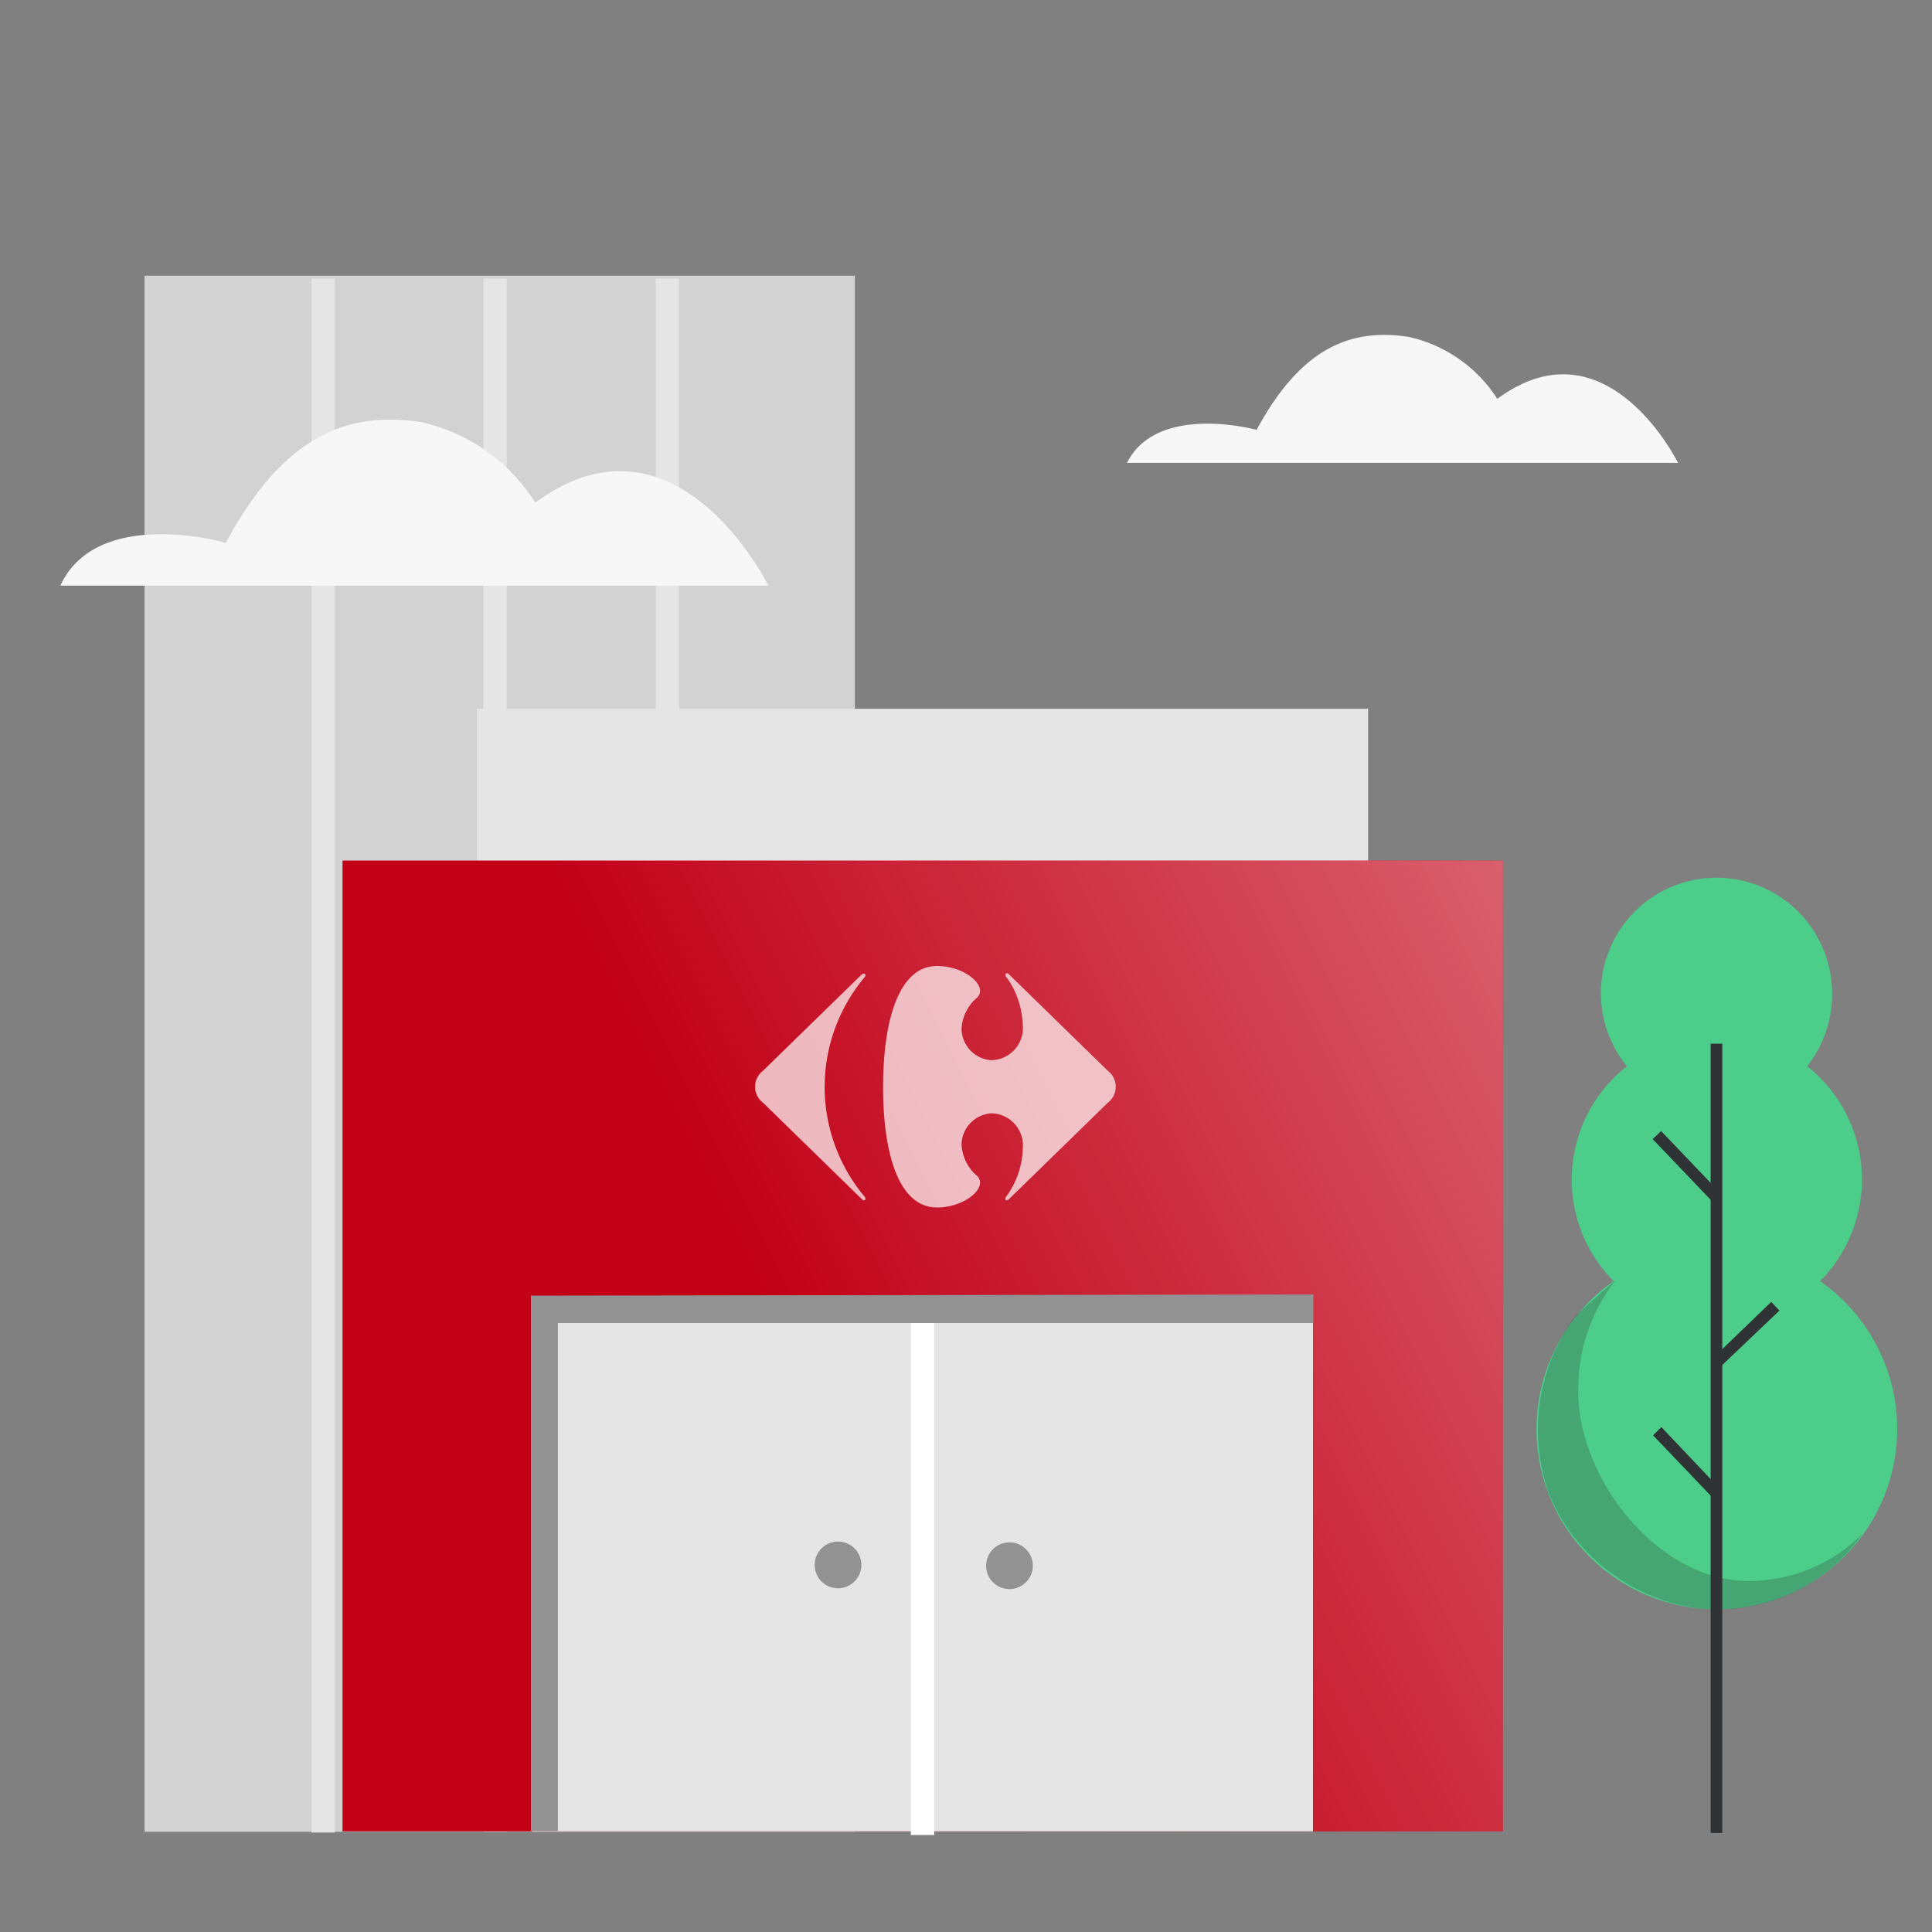 <svg xmlns="http://www.w3.org/2000/svg" viewBox="0 0 48 48"><rect x="0" y="0" width="48" height="48" fill="#808080" stroke="none"/><path fill="#D2D2D2" d="M21.24 6.85H3.59v38.66h17.65V6.85z"/><path fill="#E5E5E5" d="M8.32 6.92h-.58v38.61h.58V6.92zm4.27 0h-.58v38.59h.58V6.92zm4.28 0h-.58v10.7h.58V6.92z"/><path fill="#E5E5E5" d="M33.99 17.61H11.85v15.6h22.14v-15.6z"/><path fill="#C20016" d="M37.34 21.38H8.51V45.5h28.83V21.38z"/><path fill="url(#a)" d="M37.34 21.38H8.51V45.5h28.83V21.38z" opacity=".41"/><path fill="#E5E5E5" d="M32.62 32.2h-19.4v13.3h19.4V32.2z"/><path fill="#fff" d="M23.21 32.2h-.58v13.39h.58V32.2z"/><path fill="#F7F7F7" d="M1.5 14.55h17.59S16.8 9.9 13.3 12.49a4.52 4.52 0 0 0-2.82-2c-1.9-.3-3.48.4-4.87 3 0-.01-3.2-.92-4.11 1.06z"/><path fill="#4CCD8A" d="M45.22 31.83a3.59 3.59 0 0 0-.32-5.34 2.91 2.91 0 0 0 .31-3.1 2.87 2.87 0 1 0-4.79 3.1 3.58 3.58 0 0 0-.33 5.34 4.48 4.48 0 1 0 5.13 0z"/><path fill="#303336" d="M40.14 31.8a4.42 4.42 0 0 0-.93 2.76c0 2.21 2 4.72 4.23 4.72a4 4 0 0 0 2.83-1.17A4.36 4.36 0 0 1 42 39.93a4.7 4.7 0 0 1-3.5-2.78 4.75 4.75 0 0 1 .65-4.47l.99-.88z" opacity=".25"/><path fill="#303336" d="M42.79 25.93h-.29v19.61h.29V25.93z"/><path fill="#303336" d="m41.27 28.1-.21.2 1.47 1.54.21-.2-1.47-1.54zm0 7.36-.2.2 1.47 1.54.2-.2-1.46-1.54zM44 32.35l-1.46 1.41.2.2 1.47-1.4-.2-.21z"/><path fill="#F7F7F7" d="M28 11.5h13.69s-1.77-3.6-4.49-1.59A3.52 3.52 0 0 0 35 8.37c-1.48-.23-2.7.31-3.78 2.31.01 0-2.47-.68-3.22.82z"/><path fill="#929292" d="M25.08 39.48a.58.58 0 1 0 0-1.16.58.58 0 0 0 0 1.16z"/><path fill="#929292" fill-rule="evenodd" d="M13.19 32.19v13.3h.67V32.87h18.77v-.71l-19.44.03z" clip-rule="evenodd"/><path fill="#929292" d="M20.82 39.46a.58.58 0 1 0 0-1.16.58.58 0 0 0 0 1.16z"/><path fill="#fff" fill-rule="evenodd" d="M21.42 24.21a.06.06 0 0 1 .04-.02h.02a.04.04 0 0 1 .02.03.04.04 0 0 1 0 .02.07.07 0 0 1-.02.04 4.24 4.24 0 0 0 0 5.45.07.07 0 0 1 .02.05.04.04 0 0 1-.02.04.04.04 0 0 1-.02 0 .06.06 0 0 1-.04-.02l-2.46-2.4a.5.5 0 0 1 0-.8l2.46-2.4m1.86-.2c-.96 0-1.34 1.38-1.34 3.01S22.32 30 23.28 30c.57 0 1.07-.34 1.07-.62a.24.24 0 0 0-.08-.17 1.09 1.09 0 0 1-.38-.77.79.79 0 0 1 .74-.78.8.8 0 0 1 .78.89 2.09 2.09 0 0 1-.42 1.19.07.07 0 0 0-.01.04.04.04 0 0 0 0 .03.04.04 0 0 0 .03.01.07.07 0 0 0 .05-.02l2.46-2.4a.5.5 0 0 0 0-.8l-2.46-2.4a.07.07 0 0 0-.04-.02.04.04 0 0 0-.04.03.04.04 0 0 0 0 .01.07.07 0 0 0 .01.04c.26.34.4.76.42 1.19a.8.8 0 0 1-.78.89.79.79 0 0 1-.74-.79 1.09 1.09 0 0 1 .38-.76.24.24 0 0 0 .08-.17c0-.28-.5-.62-1.07-.62" clip-rule="evenodd" opacity=".71"/><defs><linearGradient id="a" x1="20.34" x2="41.25" y1="35.24" y2="24.75" gradientUnits="userSpaceOnUse"><stop stop-color="#fff" stop-opacity="0"/><stop offset="1" stop-color="#fff"/></linearGradient></defs></svg>
